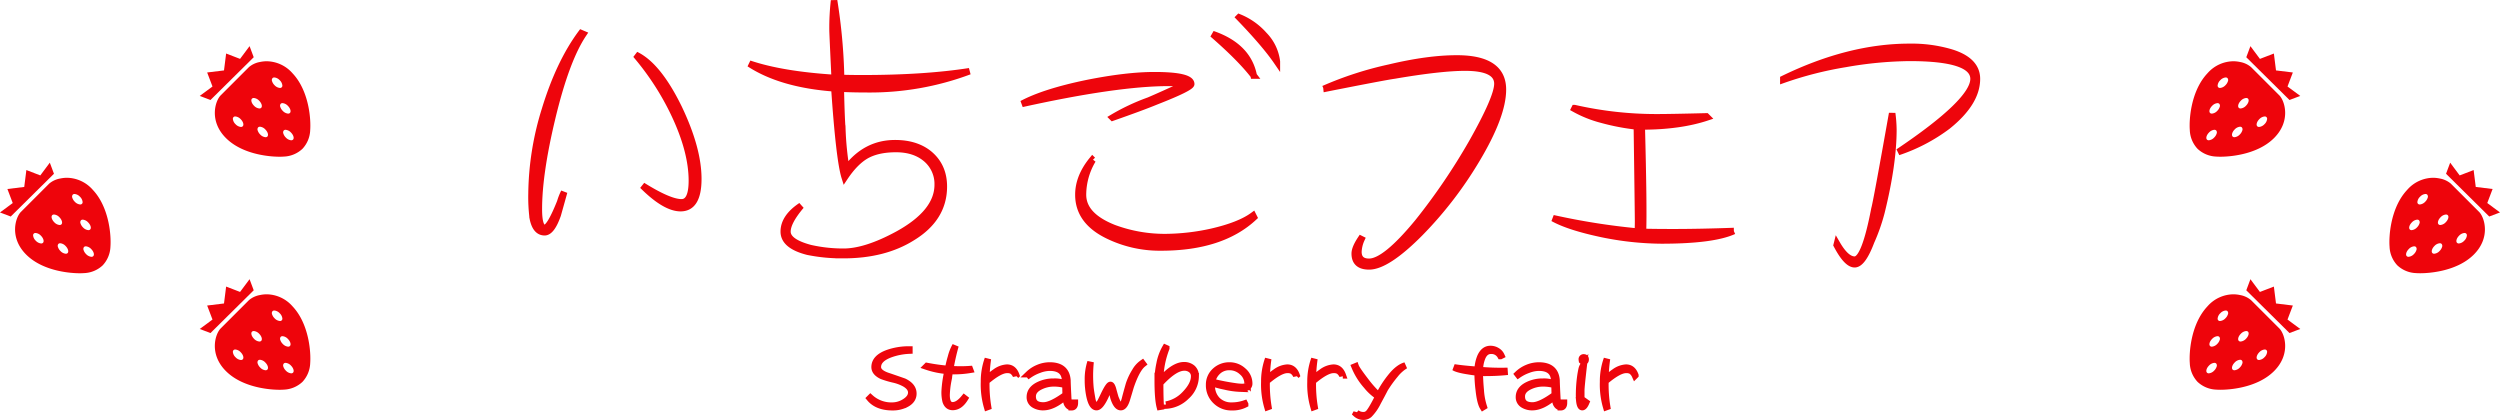 <svg xmlns="http://www.w3.org/2000/svg" width="1153.154" height="193.708" viewBox="0 0 1153.154 193.708">
  <g id="Strawberry" transform="translate(-427 -6266.71)">
    <g id="グループ_372" data-name="グループ 372" transform="translate(3.5)">
      <path id="パス_8944" data-name="パス 8944" d="M84.094-36.281q0,13.5-8.156,13.5-7.172,0-17.578-10.406,12.375,7.734,18,7.734,4.781,0,4.781-9.984,0-13.641-8.156-30.8A124.145,124.145,0,0,0,55.266-93.516q10.266,4.922,19.828,24.469Q84.094-50.2,84.094-36.281Zm-53.016-66.8Q23.063-91.125,16.594-63.984q-6.047,25.313-6.047,41.625,0,8.719,2.672,8.719,2.391,0,7.172-11.953a27.941,27.941,0,0,1,1.828-4.641q-1.406,5.063-2.953,10.547-2.813,8.016-6.047,8.016-4.219,0-5.484-6.609a77.6,77.6,0,0,1-.562-11.25A134.267,134.267,0,0,1,13.359-68.2q6.609-21.656,16.734-35.3ZM209.166-85.922a130.6,130.6,0,0,1-47.109,8.3q-6.609,0-12.234-.281.281,13.219.7,18.422a144.615,144.615,0,0,0,1.828,18.563q8.859-11.812,22.5-11.812,9.7,0,15.75,4.922,6.75,5.625,6.75,15.047,0,14.625-14.484,23.484-12.937,8.156-31.781,8.156a78.532,78.532,0,0,1-16.453-1.547q-11.109-2.812-11.109-9.281,0-6.609,8.016-11.953-6.328,7.453-6.328,11.953,0,4.781,10.547,7.594a69.2,69.2,0,0,0,15.328,1.688q10.266,0,25.031-8.016,18.422-10.125,18.422-22.922a15.189,15.189,0,0,0-5.906-12.375q-5.2-4.078-13.359-4.078-8.3,0-13.641,2.953-5.2,2.953-9.984,10.125Q149.119-45,146.869-78.047q-24.609-1.828-39.234-11.391,14.906,5.063,39.375,6.609-.984-20.812-.984-21.937a111.575,111.575,0,0,1,.7-13.781,256.712,256.712,0,0,1,3.234,35.719q4.641.141,9.7.141Q188.494-82.687,209.166-85.922Zm141.806-4.5q-5.484-8.016-17.437-20.391a30.9,30.9,0,0,1,11.531,8.156A21.126,21.126,0,0,1,350.972-90.422Zm-10.687,6.469Q334.1-91.969,321.3-103.078,337.612-97.453,340.284-83.953Zm-28.828,3.938q0,1.688-16.172,8.016-6.469,2.672-20.109,7.453a97.734,97.734,0,0,1,16.734-7.875q5.625-2.391,16.594-7.453-.141-.7-7.453-.7-23.766,0-67.641,9.7,10.266-5.484,29.953-9.562,18.281-3.656,31.078-3.656Q311.456-84.094,311.456-80.016Zm28.969,61.453Q325.519-4.641,297.534-4.641a54.511,54.511,0,0,1-24.469-5.484q-13.641-6.609-13.641-18.844,0-8.3,6.469-16.172l.141.141a31.46,31.46,0,0,0-4.5,16.031q0,9.7,14.2,15.328a67.521,67.521,0,0,0,23.906,4.219A101.176,101.176,0,0,0,320.6-11.812Q333.675-14.766,340-19.406ZM455.231-77.484Q455.231-65.391,443-45a179.043,179.043,0,0,1-25.875,33.609Q401.794,4.078,393.5,4.078q-6.609,0-6.609-5.906,0-2.531,2.813-6.75l.281.141a15.505,15.505,0,0,0-1.406,5.766q0,4.641,4.922,4.641,7.453,0,22.5-18.281a286.847,286.847,0,0,0,25.031-36.844q11.672-20.672,11.672-27,0-7.453-14.906-7.453-11.25,0-32.625,3.656-4.219.563-32.625,6.188a160.684,160.684,0,0,1,30.375-9.844Q420.638-91.828,434-91.828,455.231-91.828,455.231-77.484Zm106.509,65.25q-9.562,4.359-33.469,4.359a139.8,139.8,0,0,1-27.281-2.953q-15.328-3.234-22.641-7.312a313.61,313.61,0,0,0,39.094,6.188q.141-1.687.141-4.922,0-2.812-.562-43.594a102.9,102.9,0,0,1-16.172-3.094,53.213,53.213,0,0,1-12.656-5.062l.141-.281a170.19,170.19,0,0,0,38.109,4.219q6.188,0,22.641-.422l.422.422q-12.656,4.219-30.234,4.219.984,38.109.563,48.656,6.328.141,14.2.141Q546.131-11.672,561.741-12.234ZM673.875-82.406q0,10.969-13.5,21.8a80.545,80.545,0,0,1-22.781,11.953Q672.328-72,672.328-82.406q0-9.7-29.531-9.7A178.891,178.891,0,0,0,613.266-89.3a167.82,167.82,0,0,0-28.687,7.313v-.422Q614.953-97.172,642.8-97.172a64.206,64.206,0,0,1,18.984,2.531Q673.875-90.984,673.875-82.406ZM635.344-59.062q0,15.891-5.484,38.109a87.115,87.115,0,0,1-4.781,13.641q-3.937,10.406-7.594,10.406t-8.3-8.859l.141-.562Q613.547.984,617.484.984q4.641,0,9.141-23.484.844-2.812,8.156-44.016A62.193,62.193,0,0,1,635.344-59.062Z" transform="translate(661.5 6385.5)" fill="#ee050c" stroke="#ee050c" stroke-width="3"/>
      <path id="パス_8945" data-name="パス 8945" d="M21.29-6.246q0,3.123-3.39,4.875A13.3,13.3,0,0,1,11.73.038q-7.122,0-10.55-4.113l.3-.3A14.336,14.336,0,0,0,11.73-.686a10.756,10.756,0,0,0,5.484-1.638q3.123-1.9,3.123-4.418,0-2.323-2.971-4.075a19.307,19.307,0,0,0-4.989-1.9,42.045,42.045,0,0,1-5.561-1.638q-3.39-1.6-3.39-4.113,0-4.342,6.246-6.551a29.421,29.421,0,0,1,9.788-1.562v.5a29.43,29.43,0,0,0-8.8,1.714q-5.751,2.133-5.751,5.9,0,2.438,4.189,3.961,2.628.876,7.846,2.7Q21.29-9.75,21.29-6.246ZM47.47-17.215a45.1,45.1,0,0,1-7.351.609q-.99,0-2.019-.038-.343,2.057-.724,4.418A41.612,41.612,0,0,0,36.616-5.6q0,4.761,2.818,4.761,2.514,0,5.294-3.39l.343.267q-2.4,3.885-5.637,3.885Q37.073-.076,36.2-2.7a17.03,17.03,0,0,1-.457-4.57,52.693,52.693,0,0,1,1.371-9.445,39.979,39.979,0,0,1-9.788-2.019l.229-.229A93.42,93.42,0,0,0,37.3-17.6q.724-3.428,1.333-5.408a20.835,20.835,0,0,1,2.095-5.332A104.443,104.443,0,0,0,38.292-17.52q2.514.152,4.875.152,2.171,0,4.189-.152Zm21.305,2.552-.152.152a5.464,5.464,0,0,0-1.676-2.133,4.538,4.538,0,0,0-2.476-.533q-3.313,0-9.521,5.256a63.4,63.4,0,0,0,.8,11.769L55.331,0a37.139,37.139,0,0,1-1.447-11.616,30.719,30.719,0,0,1,1.79-10.664,68.429,68.429,0,0,0-.724,9.75,20.817,20.817,0,0,1,4.113-3.618,10.047,10.047,0,0,1,5.408-2.057Q67.519-18.205,68.776-14.663ZM95.794-2.019q0,2.057-1.447,2.057a2.427,2.427,0,0,1-1.9-1.181q-.686-.876-.876-3.885Q85.891-.038,81.283,0a7.857,7.857,0,0,1-4.228-1.066,3.986,3.986,0,0,1-2.019-3.58q0-3.542,4-5.522A15.625,15.625,0,0,1,86.12-11.73a12.794,12.794,0,0,1,5.294.914,12.8,12.8,0,0,0-.114-1.562q-.3-5.827-7.122-5.827a14.271,14.271,0,0,0-4.951,1.028,19.466,19.466,0,0,0-4.532,2.323l-.267-.343a14.4,14.4,0,0,1,4.532-2.933A13.8,13.8,0,0,1,84.178-19.2q7.693,0,8.188,6.855.038,2.285.343,8.036Q92.9-.686,94.385-.686q.724,0,.952-1.333ZM91.566-5.637q-.038-.876-.114-4.532v-.076a19.451,19.451,0,0,0-5.332-.724A14.072,14.072,0,0,0,79.95-9.56q-3.618,1.714-3.618,4.646,0,4.151,4.951,4.151Q84.9-.762,91.566-5.637ZM127.23-19.919Q124.3-17.6,121.517-9.445q-.5,1.714-1.828,6.094Q118.584,0,116.985,0q-1.942,0-3.352-4.3-.114-.5-.762-3.161a6.614,6.614,0,0,0-.647-2.133q-.19,0-1.219,2.095-.381.876-1.143,2.59Q107.539,0,105.787,0q-2.095,0-3.2-4.951a36.444,36.444,0,0,1-.762-7.731,25.673,25.673,0,0,1,1.219-8.15,61.564,61.564,0,0,0-.076,11.845q.152,1.523.838,5.37.571,2.895,1.98,2.895.838,0,1.9-1.9.19-.343,1.333-2.7,2.323-4.913,3.2-4.913.571,0,1.143,1.866.267,1.066,1.1,3.961.267.686,1.066,2.514.647,1.181,1.409,1.181,1.143,0,1.942-2.933.457-1.866,1.828-6.741a27.1,27.1,0,0,1,2.895-6.17,11.3,11.3,0,0,1,3.352-3.732Zm24.276,5.713a12.616,12.616,0,0,1-4.3,9.255,14.309,14.309,0,0,1-9.331,4.228l-.038-.419a15.978,15.978,0,0,0,8.646-4.723q4.342-4.456,4.342-8.341a3.7,3.7,0,0,0-1.333-3.009,4.923,4.923,0,0,0-3.237-1.066q-4.456,0-11.121,7.236,0,7.846.3,10.816l-.457.076q-.952-3.694-.952-12.187a37.744,37.744,0,0,1,.876-7.77,22.972,22.972,0,0,1,2.628-7.236l.419.19a44.871,44.871,0,0,0-1.828,6.018,41.9,41.9,0,0,0-.99,8.8v.3a25.572,25.572,0,0,1,4.685-4.685q3.466-2.59,6.246-2.59a5.8,5.8,0,0,1,3.961,1.333A4.733,4.733,0,0,1,151.506-14.206Zm24.695,3.39q0,2.285-4.037,2.285a36,36,0,0,1-7.274-1.028,44.357,44.357,0,0,1-5.865-1.562,7.531,7.531,0,0,0-.076,1.066,9.246,9.246,0,0,0,2.514,6.817,9.064,9.064,0,0,0,6.7,2.552,18.347,18.347,0,0,0,5.979-.99l.19.381a12.624,12.624,0,0,1-6.17,1.333,10.145,10.145,0,0,1-7.427-2.933,9.885,9.885,0,0,1-3.009-7.389,8.407,8.407,0,0,1,2.742-6.36,9.514,9.514,0,0,1,6.665-2.552,9.187,9.187,0,0,1,6.284,2.438A7.613,7.613,0,0,1,176.2-10.816Zm-.724.076a7.038,7.038,0,0,0-2.552-5.484,8.352,8.352,0,0,0-5.789-2.285,7.613,7.613,0,0,0-5.9,2.514,8.355,8.355,0,0,0-2.133,4.342,104.864,104.864,0,0,0,11.045,2.133,26.184,26.184,0,0,0,2.78.229Q175.477-9.293,175.477-10.74Zm22.6-3.923-.152.152a5.464,5.464,0,0,0-1.676-2.133,4.538,4.538,0,0,0-2.476-.533q-3.313,0-9.521,5.256a63.4,63.4,0,0,0,.8,11.769L184.633,0a37.139,37.139,0,0,1-1.447-11.616,30.719,30.719,0,0,1,1.79-10.664,68.429,68.429,0,0,0-.724,9.75,20.817,20.817,0,0,1,4.113-3.618,10.047,10.047,0,0,1,5.408-2.057Q196.82-18.205,198.077-14.663Zm21.305,0-.152.152a5.464,5.464,0,0,0-1.676-2.133,4.538,4.538,0,0,0-2.476-.533q-3.313,0-9.521,5.256a63.4,63.4,0,0,0,.8,11.769L205.938,0a37.139,37.139,0,0,1-1.447-11.616,30.719,30.719,0,0,1,1.79-10.664,68.429,68.429,0,0,0-.724,9.75,20.817,20.817,0,0,1,4.113-3.618,10.047,10.047,0,0,1,5.408-2.057Q218.126-18.205,219.383-14.663ZM248.229-19.2a18.083,18.083,0,0,0-4.761,4.3,55.2,55.2,0,0,0-4.685,6.513q-1.066,2.095-3.275,6.17a21.372,21.372,0,0,1-3.923,5.637,4.11,4.11,0,0,1-2.742.99,5.057,5.057,0,0,1-3.39-1.333l.229-.419a5.1,5.1,0,0,0,3.161,1.066,3.068,3.068,0,0,0,2.247-.838q1.257-1.028,4.685-7.808a22.873,22.873,0,0,1-5.408-4.913,30.887,30.887,0,0,1-5.522-8.8l.457-.19q.5,1.447,5.218,7.541a50.154,50.154,0,0,0,5.446,5.979,48.156,48.156,0,0,1,5.941-9.141Q245.144-18.319,248.229-19.2ZM294-16.187q-4.189.381-9.255.381-.952,0-2.171-.076,0,3.428.419,7.96A31.242,31.242,0,0,0,284.4-.229L284.022,0q-1.257-2.019-1.9-7.77A67.622,67.622,0,0,1,281.585-16q-1.9-.152-4.3-.571-4.989-.762-6.551-1.752,3.771.609,10.854,1.143a16.938,16.938,0,0,1,1.295-6.132q1.6-3.5,4.608-3.5a5.79,5.79,0,0,1,3.009.838,4.854,4.854,0,0,1,2.019,2.209l-.381.19a4.761,4.761,0,0,0-4.38-2.437q-2.818,0-4.113,3.275a15.906,15.906,0,0,0-1.066,5.637,107.291,107.291,0,0,0,11.388.419ZM321.4-2.019q0,2.057-1.447,2.057a2.427,2.427,0,0,1-1.9-1.181q-.686-.876-.876-3.885Q311.5-.038,306.889,0a7.857,7.857,0,0,1-4.228-1.066,3.986,3.986,0,0,1-2.019-3.58q0-3.542,4-5.522a15.625,15.625,0,0,1,7.084-1.562,12.794,12.794,0,0,1,5.294.914,12.8,12.8,0,0,0-.114-1.562q-.3-5.827-7.122-5.827a14.271,14.271,0,0,0-4.951,1.028,19.466,19.466,0,0,0-4.532,2.323l-.267-.343a14.4,14.4,0,0,1,4.532-2.933,13.8,13.8,0,0,1,5.218-1.066q7.693,0,8.188,6.855.038,2.285.343,8.036.19,3.618,1.676,3.618.724,0,.952-1.333Zm-4.228-3.618q-.038-.876-.114-4.532v-.076a19.451,19.451,0,0,0-5.332-.724,14.072,14.072,0,0,0-6.17,1.409q-3.618,1.714-3.618,4.646,0,4.151,4.951,4.151Q310.507-.762,317.172-5.637Zm14.221-16.377q0,1.028-.838,1.028-.914,0-.914-1.028a.808.808,0,0,1,.914-.914Q331.393-22.928,331.393-22.014Zm.267,19.843Q330.746,0,329.832,0q-1.066,0-1.371-3.161a35.557,35.557,0,0,1-.076-3.618,62.817,62.817,0,0,1,.686-8.112q.267-1.638.457-2.437a5.007,5.007,0,0,1,1.028-2.247q-1.181,10.207-1.181,11.883v4.3a7.389,7.389,0,0,1,0,1.066q.076,1.6.5,1.6.533,0,1.409-1.714Zm22.676-12.492-.152.152a5.464,5.464,0,0,0-1.676-2.133,4.538,4.538,0,0,0-2.476-.533q-3.313,0-9.521,5.256a63.4,63.4,0,0,0,.8,11.769L340.892,0a37.139,37.139,0,0,1-1.447-11.616,30.719,30.719,0,0,1,1.79-10.664,68.429,68.429,0,0,0-.724,9.75,20.817,20.817,0,0,1,4.113-3.618,10.047,10.047,0,0,1,5.408-2.057Q353.079-18.205,354.336-14.663Z" transform="translate(823.5 6454.5)" fill="#ee050c" stroke="#ee050c" stroke-width="3"/>
    </g>
    <g id="グループ_370" data-name="グループ 370" transform="translate(-4 6)">
      <g id="イチゴアイコン" transform="translate(1441 6282)">
        <path id="パス_8942" data-name="パス 8942" d="M287.056,23.008l-5.874-4.342,1.981-5.216.474-1.238h0l.006-.016-7.767-.947-.794-6.3L274.9,3.471h0l0-.016L268.46,5.931l-2.848-3.813L264.087.061l0,.009-.011-.015-1.908,5.111L282.1,24.889l3.2-1.216,1.741-.652-.008-.006Z" transform="translate(-236.043 -0.055)" fill="#ee040b"/>
        <path id="パス_8943" data-name="パス 8943" d="M28.315,72.635a10.718,10.718,0,0,0-5.07-2.348l-.074-.016a14.844,14.844,0,0,0-3.014-.323A16.087,16.087,0,0,0,8.622,75.054c-.172.172-.324.361-.49.538-.141.151-.281.3-.417.458q-.522.59-1,1.212c-.084.109-.168.219-.25.329C.674,85.394-.307,96.464.071,101.7a13.291,13.291,0,0,0,3.581,8.636,13.284,13.284,0,0,0,8.635,3.58c.591.043,1.259.065,1.985.065h0a44.932,44.932,0,0,0,5.473-.375l.285-.037.461-.063.465-.068.317-.05c.186-.03.373-.06.561-.093l.273-.048c.2-.035.4-.071.6-.109l.318-.063c.184-.037.367-.073.552-.112s.344-.076.517-.114c.122-.027.243-.053.365-.082,4.825-1.124,10.359-3.278,14.481-7.4,7.875-7.874,4.961-17.15,2.42-19.692ZM12.451,103.308a4.449,4.449,0,0,1-1.156,1.846A3.846,3.846,0,0,1,8.834,106.4,1.142,1.142,0,0,1,8,106.1c-.646-.646-.221-2.122.947-3.291a3.843,3.843,0,0,1,2.462-1.249,1.14,1.14,0,0,1,.829.3A1.429,1.429,0,0,1,12.451,103.308ZM13.871,91a4.446,4.446,0,0,1-1.156,1.846A3.846,3.846,0,0,1,10.254,94.1a1.137,1.137,0,0,1-.829-.3c-.646-.647-.222-2.123.947-3.291a3.845,3.845,0,0,1,2.462-1.249,1.137,1.137,0,0,1,.828.3A1.428,1.428,0,0,1,13.871,91Zm3.786-11.834A4.45,4.45,0,0,1,16.5,81.013a3.847,3.847,0,0,1-2.462,1.249,1.045,1.045,0,0,1-1.131-1.131,3.841,3.841,0,0,1,1.249-2.461,3.84,3.84,0,0,1,2.46-1.249,1.14,1.14,0,0,1,.83.3A1.427,1.427,0,0,1,17.657,79.167Zm6.627,22.722a4.449,4.449,0,0,1-1.156,1.846,3.845,3.845,0,0,1-2.462,1.249,1.142,1.142,0,0,1-.829-.3c-.646-.646-.222-2.123.946-3.291a3.844,3.844,0,0,1,2.462-1.249,1.14,1.14,0,0,1,.83.3A1.428,1.428,0,0,1,24.284,101.889ZM25.968,90.48a3.846,3.846,0,0,1-2.462,1.249,1.137,1.137,0,0,1-.829-.3c-.646-.646-.221-2.122.947-3.291a3.845,3.845,0,0,1,2.462-1.249,1.139,1.139,0,0,1,.829.3C27.562,87.836,27.137,89.312,25.968,90.48ZM34.489,99a3.845,3.845,0,0,1-2.461,1.249,1.14,1.14,0,0,1-.83-.3c-.646-.646-.222-2.123.946-3.291a3.845,3.845,0,0,1,2.46-1.249,1.048,1.048,0,0,1,1.133,1.132A3.841,3.841,0,0,1,34.489,99Z" transform="translate(0 -62.983)" fill="#ee040b"/>
      </g>
      <g id="イチゴアイコン-2" data-name="イチゴアイコン" transform="translate(1533.141 6335.749)">
        <path id="パス_8942-2" data-name="パス 8942" d="M287.056,23.008l-5.874-4.342,1.981-5.216.474-1.238h0l.006-.016-7.767-.947-.794-6.3L274.9,3.471h0l0-.016L268.46,5.931l-2.848-3.813L264.087.061l0,.009-.011-.015-1.908,5.111L282.1,24.889l3.2-1.216,1.741-.652-.008-.006Z" transform="translate(-236.043 -0.055)" fill="#ee040b"/>
        <path id="パス_8943-2" data-name="パス 8943" d="M28.315,72.635a10.718,10.718,0,0,0-5.07-2.348l-.074-.016a14.844,14.844,0,0,0-3.014-.323A16.087,16.087,0,0,0,8.622,75.054c-.172.172-.324.361-.49.538-.141.151-.281.3-.417.458q-.522.59-1,1.212c-.084.109-.168.219-.25.329C.674,85.394-.307,96.464.071,101.7a13.291,13.291,0,0,0,3.581,8.636,13.284,13.284,0,0,0,8.635,3.58c.591.043,1.259.065,1.985.065h0a44.932,44.932,0,0,0,5.473-.375l.285-.037.461-.063.465-.068.317-.05c.186-.03.373-.06.561-.093l.273-.048c.2-.035.4-.071.6-.109l.318-.063c.184-.037.367-.073.552-.112s.344-.076.517-.114c.122-.027.243-.053.365-.082,4.825-1.124,10.359-3.278,14.481-7.4,7.875-7.874,4.961-17.15,2.42-19.692ZM12.451,103.308a4.449,4.449,0,0,1-1.156,1.846A3.846,3.846,0,0,1,8.834,106.4,1.142,1.142,0,0,1,8,106.1c-.646-.646-.221-2.122.947-3.291a3.843,3.843,0,0,1,2.462-1.249,1.14,1.14,0,0,1,.829.3A1.429,1.429,0,0,1,12.451,103.308ZM13.871,91a4.446,4.446,0,0,1-1.156,1.846A3.846,3.846,0,0,1,10.254,94.1a1.137,1.137,0,0,1-.829-.3c-.646-.647-.222-2.123.947-3.291a3.845,3.845,0,0,1,2.462-1.249,1.137,1.137,0,0,1,.828.3A1.428,1.428,0,0,1,13.871,91Zm3.786-11.834A4.45,4.45,0,0,1,16.5,81.013a3.847,3.847,0,0,1-2.462,1.249,1.045,1.045,0,0,1-1.131-1.131,3.841,3.841,0,0,1,1.249-2.461,3.84,3.84,0,0,1,2.46-1.249,1.14,1.14,0,0,1,.83.3A1.427,1.427,0,0,1,17.657,79.167Zm6.627,22.722a4.449,4.449,0,0,1-1.156,1.846,3.845,3.845,0,0,1-2.462,1.249,1.142,1.142,0,0,1-.829-.3c-.646-.646-.222-2.123.946-3.291a3.844,3.844,0,0,1,2.462-1.249,1.14,1.14,0,0,1,.83.3A1.428,1.428,0,0,1,24.284,101.889ZM25.968,90.48a3.846,3.846,0,0,1-2.462,1.249,1.137,1.137,0,0,1-.829-.3c-.646-.646-.221-2.122.947-3.291a3.845,3.845,0,0,1,2.462-1.249,1.139,1.139,0,0,1,.829.3C27.562,87.836,27.137,89.312,25.968,90.48ZM34.489,99a3.845,3.845,0,0,1-2.461,1.249,1.14,1.14,0,0,1-.83-.3c-.646-.646-.222-2.123.946-3.291a3.845,3.845,0,0,1,2.46-1.249,1.048,1.048,0,0,1,1.133,1.132A3.841,3.841,0,0,1,34.489,99Z" transform="translate(0 -62.983)" fill="#ee040b"/>
      </g>
      <g id="イチゴアイコン-3" data-name="イチゴアイコン" transform="translate(1441 6389.498)">
        <path id="パス_8942-3" data-name="パス 8942" d="M287.056,23.008l-5.874-4.342,1.981-5.216.474-1.238h0l.006-.016-7.767-.947-.794-6.3L274.9,3.471h0l0-.016L268.46,5.931l-2.848-3.813L264.087.061l0,.009-.011-.015-1.908,5.111L282.1,24.889l3.2-1.216,1.741-.652-.008-.006Z" transform="translate(-236.043 -0.055)" fill="#ee040b"/>
        <path id="パス_8943-3" data-name="パス 8943" d="M28.315,72.635a10.718,10.718,0,0,0-5.07-2.348l-.074-.016a14.844,14.844,0,0,0-3.014-.323A16.087,16.087,0,0,0,8.622,75.054c-.172.172-.324.361-.49.538-.141.151-.281.3-.417.458q-.522.59-1,1.212c-.084.109-.168.219-.25.329C.674,85.394-.307,96.464.071,101.7a13.291,13.291,0,0,0,3.581,8.636,13.284,13.284,0,0,0,8.635,3.58c.591.043,1.259.065,1.985.065h0a44.932,44.932,0,0,0,5.473-.375l.285-.037.461-.063.465-.068.317-.05c.186-.03.373-.06.561-.093l.273-.048c.2-.035.4-.071.6-.109l.318-.063c.184-.037.367-.073.552-.112s.344-.076.517-.114c.122-.027.243-.053.365-.082,4.825-1.124,10.359-3.278,14.481-7.4,7.875-7.874,4.961-17.15,2.42-19.692ZM12.451,103.308a4.449,4.449,0,0,1-1.156,1.846A3.846,3.846,0,0,1,8.834,106.4,1.142,1.142,0,0,1,8,106.1c-.646-.646-.221-2.122.947-3.291a3.843,3.843,0,0,1,2.462-1.249,1.14,1.14,0,0,1,.829.3A1.429,1.429,0,0,1,12.451,103.308ZM13.871,91a4.446,4.446,0,0,1-1.156,1.846A3.846,3.846,0,0,1,10.254,94.1a1.137,1.137,0,0,1-.829-.3c-.646-.647-.222-2.123.947-3.291a3.845,3.845,0,0,1,2.462-1.249,1.137,1.137,0,0,1,.828.3A1.428,1.428,0,0,1,13.871,91Zm3.786-11.834A4.45,4.45,0,0,1,16.5,81.013a3.847,3.847,0,0,1-2.462,1.249,1.045,1.045,0,0,1-1.131-1.131,3.841,3.841,0,0,1,1.249-2.461,3.84,3.84,0,0,1,2.46-1.249,1.14,1.14,0,0,1,.83.3A1.427,1.427,0,0,1,17.657,79.167Zm6.627,22.722a4.449,4.449,0,0,1-1.156,1.846,3.845,3.845,0,0,1-2.462,1.249,1.142,1.142,0,0,1-.829-.3c-.646-.646-.222-2.123.946-3.291a3.844,3.844,0,0,1,2.462-1.249,1.14,1.14,0,0,1,.83.3A1.428,1.428,0,0,1,24.284,101.889ZM25.968,90.48a3.846,3.846,0,0,1-2.462,1.249,1.137,1.137,0,0,1-.829-.3c-.646-.646-.221-2.122.947-3.291a3.845,3.845,0,0,1,2.462-1.249,1.139,1.139,0,0,1,.829.3C27.562,87.836,27.137,89.312,25.968,90.48ZM34.489,99a3.845,3.845,0,0,1-2.461,1.249,1.14,1.14,0,0,1-.83-.3c-.646-.646-.222-2.123.946-3.291a3.845,3.845,0,0,1,2.46-1.249,1.048,1.048,0,0,1,1.133,1.132A3.841,3.841,0,0,1,34.489,99Z" transform="translate(0 -62.983)" fill="#ee040b"/>
      </g>
    </g>
    <g id="グループ_371" data-name="グループ 371" transform="translate(427 6288)">
      <g id="イチゴアイコン-4" data-name="イチゴアイコン" transform="translate(92.141)">
        <path id="パス_8942-4" data-name="パス 8942" d="M262.164,23.008l5.874-4.342-1.981-5.216-.474-1.238h0l-.006-.016,7.767-.947.794-6.3.183-1.483h0l0-.016,6.429,2.475,2.848-3.813L285.133.061l0,.009.011-.015,1.908,5.111-19.94,19.723-3.2-1.216-1.741-.652.008-.006Z" transform="translate(-262.164 -0.055)" fill="#ee040b"/>
        <path id="パス_8943-4" data-name="パス 8943" d="M15.741,72.635a10.718,10.718,0,0,1,5.07-2.348l.074-.016a14.844,14.844,0,0,1,3.014-.323,16.087,16.087,0,0,1,11.535,5.107c.172.172.324.361.49.538.141.151.281.3.417.458q.522.59,1,1.212c.084.109.168.219.25.329,5.792,7.8,6.773,18.873,6.395,24.114a13.291,13.291,0,0,1-3.581,8.636,13.284,13.284,0,0,1-8.635,3.58c-.591.043-1.259.065-1.985.065h0a44.932,44.932,0,0,1-5.473-.375l-.285-.037-.461-.063-.465-.068-.317-.05c-.186-.03-.373-.06-.561-.093l-.273-.048c-.2-.035-.4-.071-.6-.109l-.318-.063c-.184-.037-.367-.073-.552-.112s-.344-.076-.517-.114c-.122-.027-.243-.053-.365-.082-4.825-1.124-10.359-3.278-14.481-7.4C-2.757,97.5.157,88.22,2.7,85.678Zm15.864,30.673a4.449,4.449,0,0,0,1.156,1.846,3.846,3.846,0,0,0,2.461,1.249,1.142,1.142,0,0,0,.829-.3c.646-.646.221-2.122-.947-3.291a3.843,3.843,0,0,0-2.462-1.249,1.14,1.14,0,0,0-.829.3A1.429,1.429,0,0,0,31.605,103.308ZM30.185,91a4.446,4.446,0,0,0,1.156,1.846A3.846,3.846,0,0,0,33.8,94.1a1.137,1.137,0,0,0,.829-.3c.646-.647.222-2.123-.947-3.291a3.844,3.844,0,0,0-2.462-1.249,1.137,1.137,0,0,0-.828.3A1.428,1.428,0,0,0,30.185,91ZM26.4,79.167a4.45,4.45,0,0,0,1.155,1.846,3.847,3.847,0,0,0,2.462,1.249,1.045,1.045,0,0,0,1.131-1.131A3.841,3.841,0,0,0,29.9,78.67a3.84,3.84,0,0,0-2.46-1.249,1.14,1.14,0,0,0-.83.3A1.427,1.427,0,0,0,26.4,79.167Zm-6.627,22.722a4.449,4.449,0,0,0,1.156,1.846,3.845,3.845,0,0,0,2.462,1.249,1.142,1.142,0,0,0,.829-.3c.646-.646.222-2.123-.946-3.291a3.844,3.844,0,0,0-2.462-1.249,1.14,1.14,0,0,0-.83.3A1.428,1.428,0,0,0,19.772,101.889ZM18.088,90.48a3.846,3.846,0,0,0,2.462,1.249,1.137,1.137,0,0,0,.829-.3c.646-.646.221-2.122-.947-3.291a3.845,3.845,0,0,0-2.462-1.249,1.138,1.138,0,0,0-.829.3C16.494,87.836,16.919,89.312,18.088,90.48ZM9.567,99a3.845,3.845,0,0,0,2.461,1.249,1.14,1.14,0,0,0,.83-.3c.646-.646.222-2.123-.946-3.291a3.845,3.845,0,0,0-2.46-1.249,1.048,1.048,0,0,0-1.133,1.132A3.841,3.841,0,0,0,9.567,99Z" transform="translate(6.957 -62.983)" fill="#ee040b"/>
      </g>
      <g id="イチゴアイコン-5" data-name="イチゴアイコン" transform="translate(0 53.749)">
        <path id="パス_8942-5" data-name="パス 8942" d="M262.164,23.008l5.874-4.342-1.981-5.216-.474-1.238h0l-.006-.016,7.767-.947.794-6.3.183-1.483h0l0-.016,6.429,2.475,2.848-3.813L285.133.061l0,.009.011-.015,1.908,5.111-19.94,19.723-3.2-1.216-1.741-.652.008-.006Z" transform="translate(-262.164 -0.055)" fill="#ee040b"/>
        <path id="パス_8943-5" data-name="パス 8943" d="M15.741,72.635a10.718,10.718,0,0,1,5.07-2.348l.074-.016a14.844,14.844,0,0,1,3.014-.323,16.087,16.087,0,0,1,11.535,5.107c.172.172.324.361.49.538.141.151.281.3.417.458q.522.59,1,1.212c.084.109.168.219.25.329,5.792,7.8,6.773,18.873,6.395,24.114a13.291,13.291,0,0,1-3.581,8.636,13.284,13.284,0,0,1-8.635,3.58c-.591.043-1.259.065-1.985.065h0a44.932,44.932,0,0,1-5.473-.375l-.285-.037-.461-.063-.465-.068-.317-.05c-.186-.03-.373-.06-.561-.093l-.273-.048c-.2-.035-.4-.071-.6-.109l-.318-.063c-.184-.037-.367-.073-.552-.112s-.344-.076-.517-.114c-.122-.027-.243-.053-.365-.082-4.825-1.124-10.359-3.278-14.481-7.4C-2.757,97.5.157,88.22,2.7,85.678Zm15.864,30.673a4.449,4.449,0,0,0,1.156,1.846,3.846,3.846,0,0,0,2.461,1.249,1.142,1.142,0,0,0,.829-.3c.646-.646.221-2.122-.947-3.291a3.843,3.843,0,0,0-2.462-1.249,1.14,1.14,0,0,0-.829.3A1.429,1.429,0,0,0,31.605,103.308ZM30.185,91a4.446,4.446,0,0,0,1.156,1.846A3.846,3.846,0,0,0,33.8,94.1a1.137,1.137,0,0,0,.829-.3c.646-.647.222-2.123-.947-3.291a3.844,3.844,0,0,0-2.462-1.249,1.137,1.137,0,0,0-.828.3A1.428,1.428,0,0,0,30.185,91ZM26.4,79.167a4.45,4.45,0,0,0,1.155,1.846,3.847,3.847,0,0,0,2.462,1.249,1.045,1.045,0,0,0,1.131-1.131A3.841,3.841,0,0,0,29.9,78.67a3.84,3.84,0,0,0-2.46-1.249,1.14,1.14,0,0,0-.83.3A1.427,1.427,0,0,0,26.4,79.167Zm-6.627,22.722a4.449,4.449,0,0,0,1.156,1.846,3.845,3.845,0,0,0,2.462,1.249,1.142,1.142,0,0,0,.829-.3c.646-.646.222-2.123-.946-3.291a3.844,3.844,0,0,0-2.462-1.249,1.14,1.14,0,0,0-.83.3A1.428,1.428,0,0,0,19.772,101.889ZM18.088,90.48a3.846,3.846,0,0,0,2.462,1.249,1.137,1.137,0,0,0,.829-.3c.646-.646.221-2.122-.947-3.291a3.845,3.845,0,0,0-2.462-1.249,1.138,1.138,0,0,0-.829.3C16.494,87.836,16.919,89.312,18.088,90.48ZM9.567,99a3.845,3.845,0,0,0,2.461,1.249,1.14,1.14,0,0,0,.83-.3c.646-.646.222-2.123-.946-3.291a3.845,3.845,0,0,0-2.46-1.249,1.048,1.048,0,0,0-1.133,1.132A3.841,3.841,0,0,0,9.567,99Z" transform="translate(6.957 -62.983)" fill="#ee040b"/>
      </g>
      <g id="イチゴアイコン-6" data-name="イチゴアイコン" transform="translate(92.141 107.498)">
        <path id="パス_8942-6" data-name="パス 8942" d="M262.164,23.008l5.874-4.342-1.981-5.216-.474-1.238h0l-.006-.016,7.767-.947.794-6.3.183-1.483h0l0-.016,6.429,2.475,2.848-3.813L285.133.061l0,.009.011-.015,1.908,5.111-19.94,19.723-3.2-1.216-1.741-.652.008-.006Z" transform="translate(-262.164 -0.055)" fill="#ee040b"/>
        <path id="パス_8943-6" data-name="パス 8943" d="M15.741,72.635a10.718,10.718,0,0,1,5.07-2.348l.074-.016a14.844,14.844,0,0,1,3.014-.323,16.087,16.087,0,0,1,11.535,5.107c.172.172.324.361.49.538.141.151.281.3.417.458q.522.59,1,1.212c.084.109.168.219.25.329,5.792,7.8,6.773,18.873,6.395,24.114a13.291,13.291,0,0,1-3.581,8.636,13.284,13.284,0,0,1-8.635,3.58c-.591.043-1.259.065-1.985.065h0a44.932,44.932,0,0,1-5.473-.375l-.285-.037-.461-.063-.465-.068-.317-.05c-.186-.03-.373-.06-.561-.093l-.273-.048c-.2-.035-.4-.071-.6-.109l-.318-.063c-.184-.037-.367-.073-.552-.112s-.344-.076-.517-.114c-.122-.027-.243-.053-.365-.082-4.825-1.124-10.359-3.278-14.481-7.4C-2.757,97.5.157,88.22,2.7,85.678Zm15.864,30.673a4.449,4.449,0,0,0,1.156,1.846,3.846,3.846,0,0,0,2.461,1.249,1.142,1.142,0,0,0,.829-.3c.646-.646.221-2.122-.947-3.291a3.843,3.843,0,0,0-2.462-1.249,1.14,1.14,0,0,0-.829.3A1.429,1.429,0,0,0,31.605,103.308ZM30.185,91a4.446,4.446,0,0,0,1.156,1.846A3.846,3.846,0,0,0,33.8,94.1a1.137,1.137,0,0,0,.829-.3c.646-.647.222-2.123-.947-3.291a3.844,3.844,0,0,0-2.462-1.249,1.137,1.137,0,0,0-.828.3A1.428,1.428,0,0,0,30.185,91ZM26.4,79.167a4.45,4.45,0,0,0,1.155,1.846,3.847,3.847,0,0,0,2.462,1.249,1.045,1.045,0,0,0,1.131-1.131A3.841,3.841,0,0,0,29.9,78.67a3.84,3.84,0,0,0-2.46-1.249,1.14,1.14,0,0,0-.83.3A1.427,1.427,0,0,0,26.4,79.167Zm-6.627,22.722a4.449,4.449,0,0,0,1.156,1.846,3.845,3.845,0,0,0,2.462,1.249,1.142,1.142,0,0,0,.829-.3c.646-.646.222-2.123-.946-3.291a3.844,3.844,0,0,0-2.462-1.249,1.14,1.14,0,0,0-.83.3A1.428,1.428,0,0,0,19.772,101.889ZM18.088,90.48a3.846,3.846,0,0,0,2.462,1.249,1.137,1.137,0,0,0,.829-.3c.646-.646.221-2.122-.947-3.291a3.845,3.845,0,0,0-2.462-1.249,1.138,1.138,0,0,0-.829.3C16.494,87.836,16.919,89.312,18.088,90.48ZM9.567,99a3.845,3.845,0,0,0,2.461,1.249,1.14,1.14,0,0,0,.83-.3c.646-.646.222-2.123-.946-3.291a3.845,3.845,0,0,0-2.46-1.249,1.048,1.048,0,0,0-1.133,1.132A3.841,3.841,0,0,0,9.567,99Z" transform="translate(6.957 -62.983)" fill="#ee040b"/>
      </g>
    </g>
  </g>
</svg>
